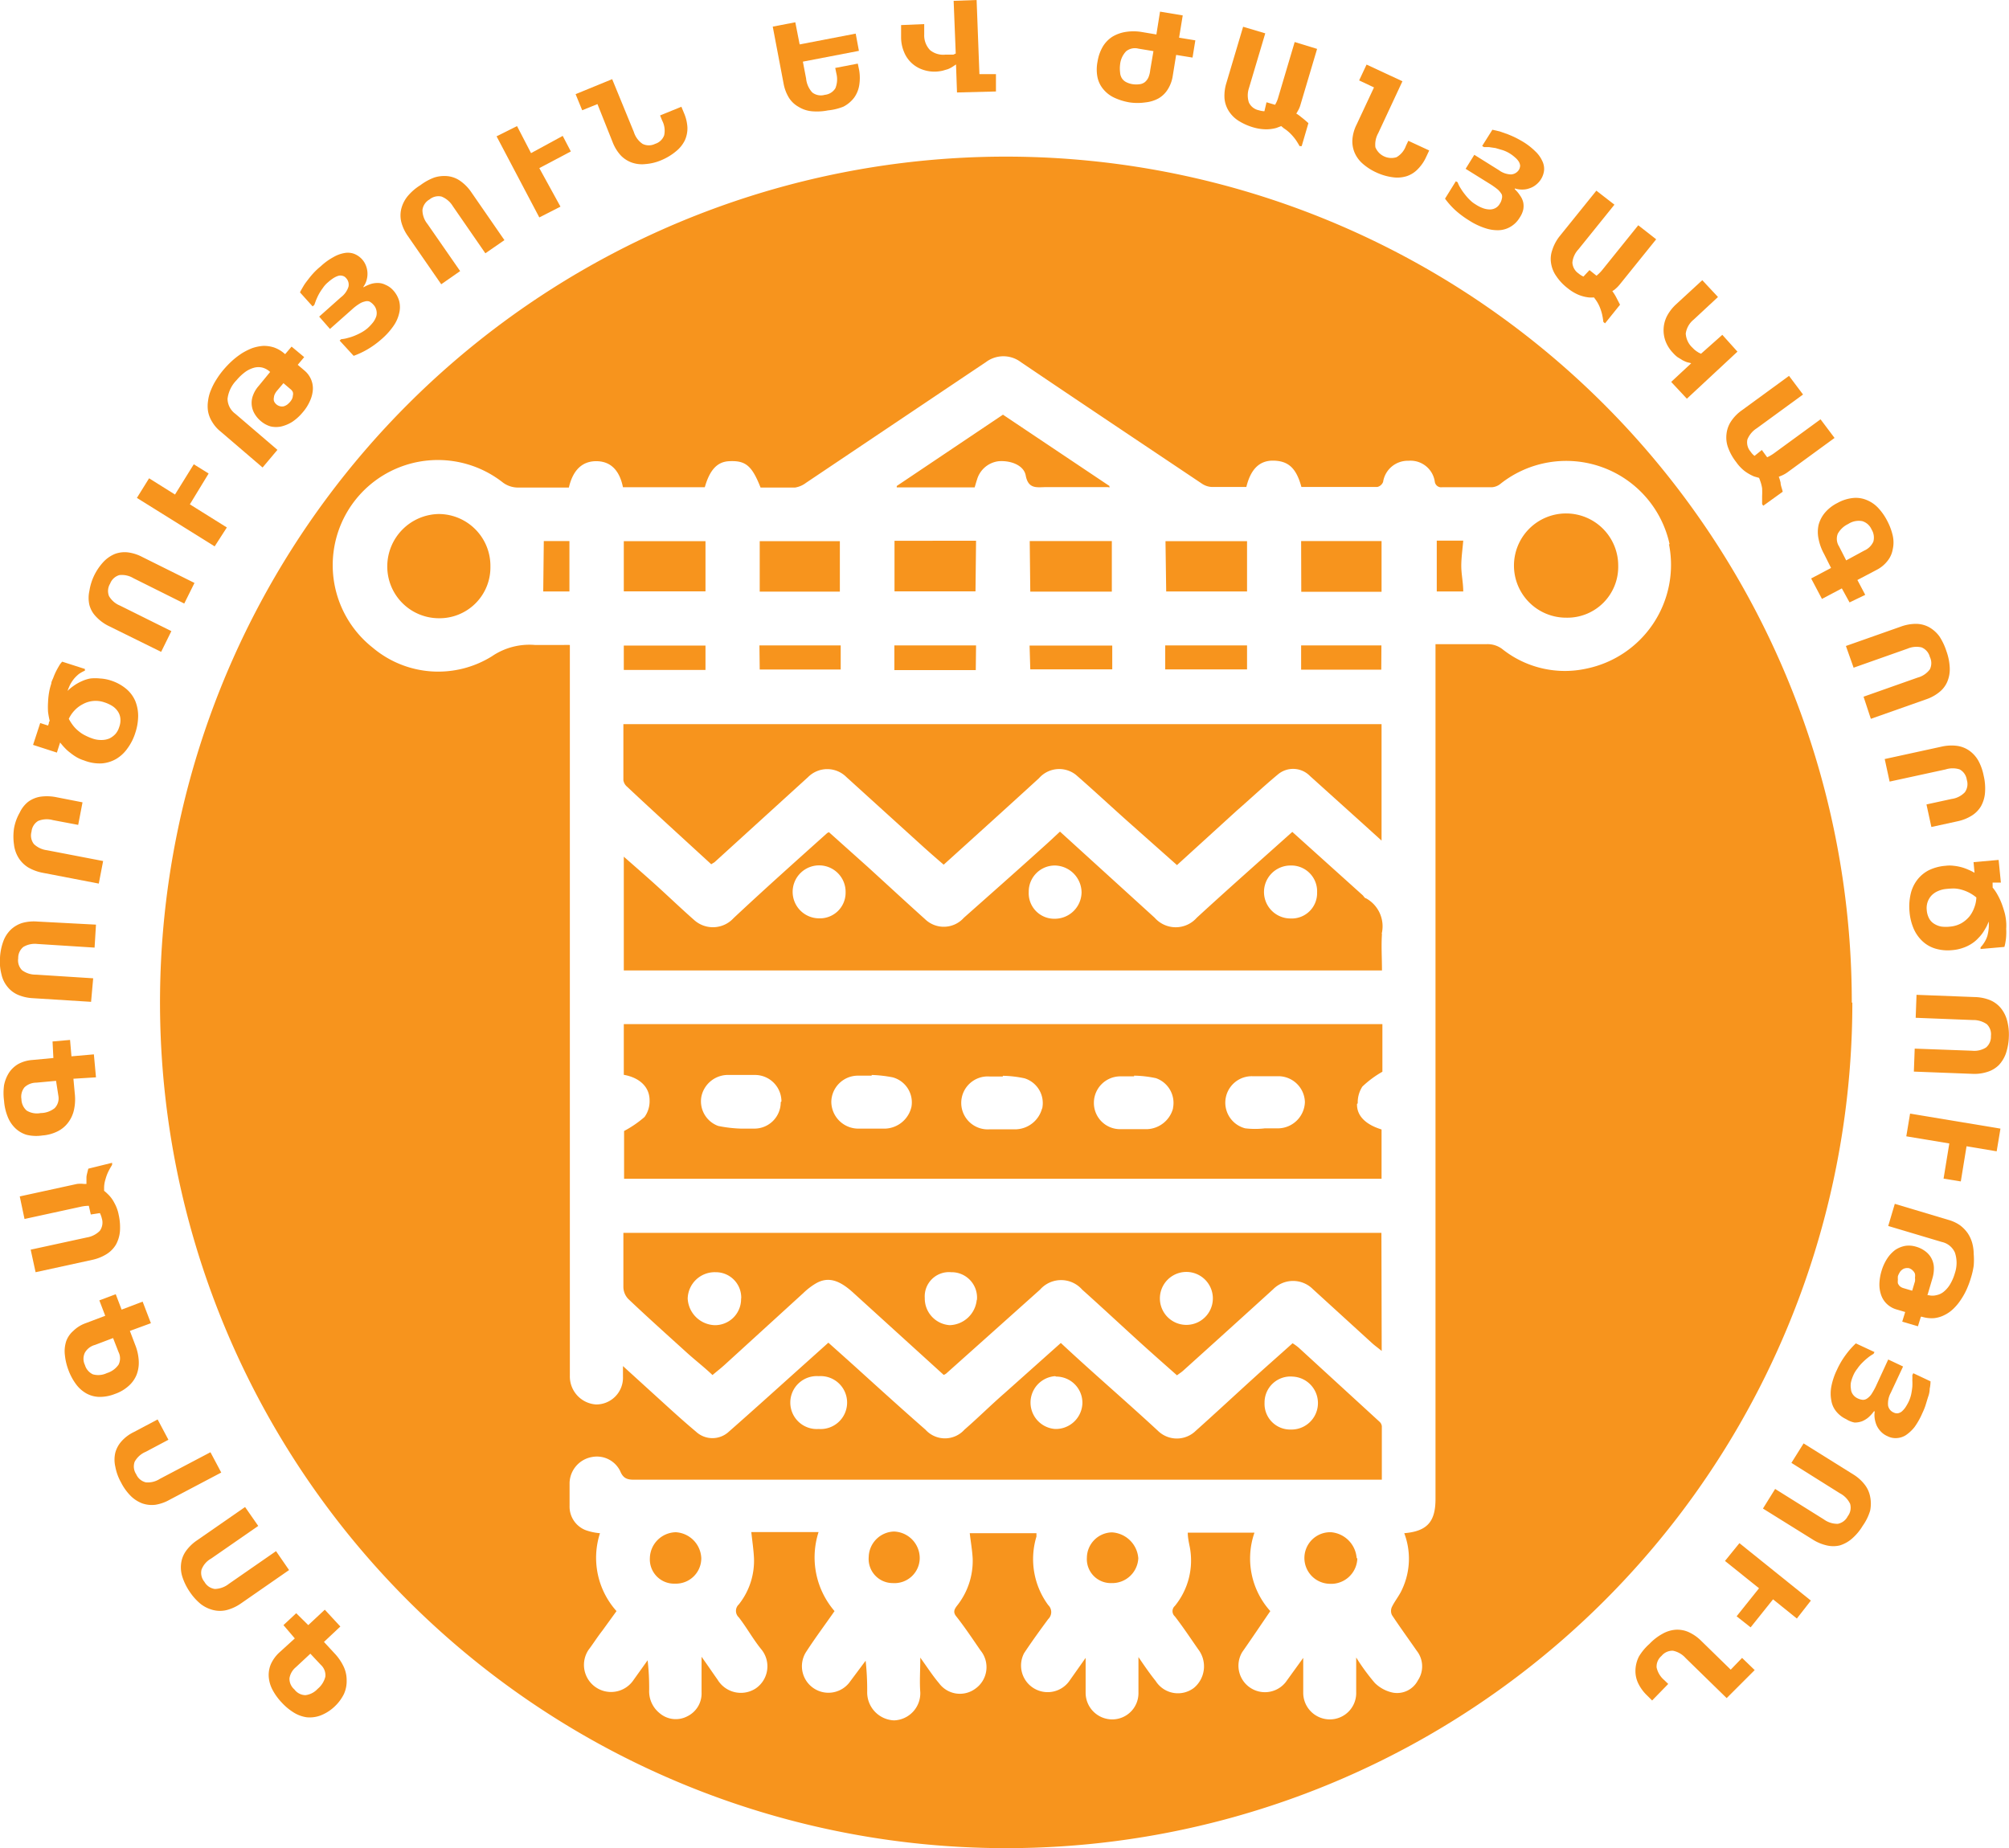 <svg xmlns="http://www.w3.org/2000/svg" viewBox="0 0 143.38 131.93"><path d="M50.05,111.23a1.93,1.93,0,0,0-1.82-1.86,1.89,1.89,0,0,0-1.85,1.86,1.73,1.73,0,0,0,1.8,1.81,1.81,1.81,0,0,0,1.87-1.81m15.59,0a1.9,1.9,0,0,0-1.84-1.91A1.86,1.86,0,0,0,62,111.13,1.72,1.72,0,0,0,63.72,113a1.8,1.8,0,0,0,1.92-1.76m15.6,0a2,2,0,0,0-1.89-1.86,1.83,1.83,0,0,0-1.78,1.8A1.71,1.71,0,0,0,79.34,113a1.86,1.86,0,0,0,1.9-1.81m15.58,0A2,2,0,0,0,95,109.37a1.84,1.84,0,0,0-.13,3.68,1.87,1.87,0,0,0,2-1.79M35,40.43a3.7,3.7,0,0,0-3.68-3.74,3.74,3.74,0,0,0-3.68,3.7,3.69,3.69,0,0,0,3.7,3.74A3.63,3.63,0,0,0,35,40.43m3.77,1.79h1.87v-3.6H38.81ZM93.13,78.65a1.94,1.94,0,0,1-1.85,1.89h-1v0a6,6,0,0,1-1.41,0,1.89,1.89,0,0,1,.53-3.72c.63,0,1.26,0,1.89,0a1.9,1.9,0,0,1,1.84,1.89m-9.41.4a2,2,0,0,1-1.86,1.49c-.63,0-1.26,0-1.89,0a1.87,1.87,0,0,1-1.9-1.9,1.89,1.89,0,0,1,1.87-1.87h1v-.05a8,8,0,0,1,1.56.18,1.87,1.87,0,0,1,1.21,2.16m-9.34,0a2,2,0,0,1-1.85,1.49c-.63,0-1.26,0-1.89,0a1.89,1.89,0,1,1,0-3.77h.94v-.05a7.91,7.91,0,0,1,1.55.18,1.85,1.85,0,0,1,1.26,2.16M65.05,79a2,2,0,0,1-1.85,1.56h-2a1.93,1.93,0,0,1-1.87-1.93,1.9,1.9,0,0,1,1.88-1.85h1v-.05a9.31,9.31,0,0,1,1.5.17A1.85,1.85,0,0,1,65.05,79m-9.33-.33a1.88,1.88,0,0,1-1.89,1.89h-.95v0a9.56,9.56,0,0,1-1.62-.19,1.87,1.87,0,0,1-1.2-2.11,1.94,1.94,0,0,1,1.81-1.53c.65,0,1.3,0,2,0a1.89,1.89,0,0,1,1.9,1.89m41.13.14a2.08,2.08,0,0,1,.33-1.2,7.28,7.28,0,0,1,1.43-1.06V73.1H44.52v3.62c1.12.2,1.84.86,1.84,1.82A1.92,1.92,0,0,1,46,79.73a7.74,7.74,0,0,1-1.46,1v3.41H98.6V80.62c-1.17-.36-1.78-1-1.75-1.83M86.56,92.68a1.89,1.89,0,1,1-3.78,0,1.89,1.89,0,0,1,3.78,0m-16.85.09a2,2,0,0,1-1.93,1.82A1.91,1.91,0,0,1,66,92.65a1.73,1.73,0,0,1,1.88-1.84,1.81,1.81,0,0,1,1.84,2m-16.83-.1A1.86,1.86,0,0,1,51,94.59a2,2,0,0,1-1.92-1.9,1.93,1.93,0,0,1,2-1.88,1.81,1.81,0,0,1,1.82,1.86M98.59,88H44.49c0,1.32,0,2.59,0,3.87a1.26,1.26,0,0,0,.35.85c1.38,1.31,2.8,2.58,4.21,3.86.59.53,1.2,1,1.8,1.57.33-.28.63-.51.9-.76l5.58-5.09a4.81,4.81,0,0,1,.88-.68c.85-.5,1.65-.29,2.67.64l6.47,5.88a.76.76,0,0,0,.17-.09q3.36-3,6.71-6a2,2,0,0,1,3,0c1.42,1.27,2.81,2.57,4.22,3.85.84.76,1.69,1.51,2.55,2.27.17-.13.32-.22.45-.34q3.22-2.9,6.42-5.81a2,2,0,0,1,2.83,0l4.22,3.85c.21.19.44.35.69.56ZM44.52,42.21h5.83V38.63H44.52Zm0,5.61h5.83V46.08H44.52Zm9.7-5.59h5.72v-3.6H54.22Zm0,5.56H60V46.07H54.2Zm15.44-1.72H63.83v1.76h5.81Zm0-7.47H63.84v3.61h5.78Zm9.52-3.8,0-.11L71.58,29.6,64,34.69l0,.1h5.56c.06-.2.11-.38.17-.56a1.83,1.83,0,0,1,1.56-1.31c.87-.06,1.77.3,1.91,1,.18,1,.79.86,1.43.85h4.46Zm-5.65,7.43h5.82V38.62H73.49Zm0,5.55h5.85v-1.7H73.48Zm9.7-5.56H89V38.63H83.18ZM89,46.07H83.16v1.71H89Zm3.87-3.83h5.73V38.62H92.86Zm5.72,3.83H92.86V47.8h5.72ZM97.12,58.66,98.6,60V51.69H44.49c0,1.41,0,2.73,0,4a.76.76,0,0,0,.27.47c1,.94,2,1.86,3,2.78l3,2.75c.12-.08.19-.11.25-.16l6.67-6.07a1.93,1.93,0,0,1,2.72,0l5.28,4.79c.55.5,1.12,1,1.67,1.47,2.29-2.07,4.55-4.11,6.8-6.17a1.92,1.92,0,0,1,2.64-.24c1.23,1.07,2.42,2.18,3.64,3.27L84,61.75l4.27-3.89c1-.87,1.92-1.74,2.92-2.57a1.68,1.68,0,0,1,2.29.09l3.64,3.28M94,63.7a1.81,1.81,0,0,1-1.9,1.86,1.89,1.89,0,1,1,0-3.78A1.84,1.84,0,0,1,94,63.7m-16.81,0a1.91,1.91,0,0,1-1.91,1.88,1.82,1.82,0,0,1-1.86-1.91,1.86,1.86,0,0,1,1.89-1.89,1.94,1.94,0,0,1,1.88,1.92m-16.84,0a1.83,1.83,0,0,1-1.91,1.85,1.89,1.89,0,1,1,1.91-1.85m38.26,2.95a2.28,2.28,0,0,0-1.12-2.53c-.1,0-.17-.17-.26-.24l-5-4.5c-2.3,2.06-4.58,4.07-6.82,6.13a2,2,0,0,1-3,0l-6.76-6.15c-.42.39-.83.78-1.25,1.15-1.87,1.69-3.75,3.35-5.61,5a1.92,1.92,0,0,1-2.77.1c-1.37-1.23-2.73-2.49-4.09-3.73L59.16,59.4l-.12.06c-2.23,2-4.47,4-6.68,6.07a2,2,0,0,1-2.82.14c-1-.88-1.93-1.78-2.91-2.66-.68-.61-1.37-1.21-2.11-1.86v8.12H98.63c0-.89-.06-1.76,0-2.61m5.66-26.27c0-.59.09-1.18.14-1.8h-1.89v3.63h1.89c0-.63-.14-1.23-.14-1.83m11.2,0a3.72,3.72,0,1,0-3.72,3.7,3.63,3.63,0,0,0,3.72-3.7M92.22,98.26a1.89,1.89,0,0,1-.1,3.78,1.83,1.83,0,0,1-1.87-1.91,1.85,1.85,0,0,1,2-1.87m-16.87,0a1.87,1.87,0,0,1,1.87,1.9A1.9,1.9,0,0,1,75.3,102a1.89,1.89,0,0,1,0-3.77m-16.87,0a1.89,1.89,0,1,1,0,3.77,1.89,1.89,0,1,1,0-3.77m60.68-59.4a7.56,7.56,0,0,1-5.91,8.9,7.17,7.17,0,0,1-5.92-1.35,1.73,1.73,0,0,0-1.17-.4c-1.19,0-2.39,0-3.66,0v2.28q0,27.06,0,54.11V107c0,1.63-.6,2.3-2.23,2.44a5.15,5.15,0,0,1-.15,4c-.19.44-.52.83-.73,1.26a.69.69,0,0,0,0,.58c.57.86,1.18,1.7,1.77,2.55a1.8,1.8,0,0,1,.08,2.12,1.67,1.67,0,0,1-1.78.87,2.58,2.58,0,0,1-1.29-.69,14.86,14.86,0,0,1-1.33-1.82v2.48a1.88,1.88,0,0,1-1.9,1.94,1.9,1.9,0,0,1-1.88-1.92v-2.47l-1.25,1.73a1.89,1.89,0,0,1-3.1-2.15c.7-1,1.37-2,2-2.92a5.61,5.61,0,0,1-1.13-5.6H84.77c0,.36.08.71.15,1.06a5.13,5.13,0,0,1-1.07,4.17.5.5,0,0,0,0,.75c.58.75,1.11,1.55,1.66,2.34a2,2,0,0,1-.3,2.76,1.88,1.88,0,0,1-2.73-.49c-.4-.5-.75-1-1.23-1.71,0,1,0,1.76,0,2.55a1.87,1.87,0,0,1-1.87,1.9,1.9,1.9,0,0,1-1.9-1.9c0-.77,0-1.54,0-2.49l-1.2,1.7A1.9,1.9,0,0,1,73.09,118c.55-.83,1.13-1.63,1.72-2.43a.69.69,0,0,0,0-1,5.53,5.53,0,0,1-.84-4.89c0-.07,0-.14,0-.24H69.21c.07.62.18,1.22.21,1.83a5.14,5.14,0,0,1-1.13,3.36c-.2.27-.29.47,0,.8.6.77,1.14,1.58,1.69,2.38a1.88,1.88,0,0,1-.36,2.72,1.85,1.85,0,0,1-2.6-.38c-.45-.53-.83-1.12-1.34-1.83,0,.93-.06,1.71,0,2.48a1.94,1.94,0,0,1-1.87,2,2,2,0,0,1-1.92-2,19.42,19.42,0,0,0-.11-2.26L60.69,120a1.89,1.89,0,1,1-3.13-2.13c.65-1,1.34-1.92,2-2.87a5.88,5.88,0,0,1-1.14-5.64h-4.8c.07.65.16,1.24.19,1.84a5,5,0,0,1-1.08,3.32.63.63,0,0,0,0,.93c.56.72,1,1.53,1.58,2.25a1.91,1.91,0,0,1-.39,2.83,1.94,1.94,0,0,1-2.71-.64c-.35-.49-.69-1-1.14-1.63v2.54a1.81,1.81,0,0,1-1,1.7,1.77,1.77,0,0,1-2-.22,2,2,0,0,1-.74-1.64,17.18,17.18,0,0,0-.11-2.13l-1,1.4A1.9,1.9,0,1,1,42,117.77c.34-.45.64-.93,1-1.39L44,115a5.7,5.7,0,0,1-1.18-5.56,4.08,4.08,0,0,1-1-.21,1.8,1.8,0,0,1-1.17-1.73c0-.55,0-1.1,0-1.65A1.93,1.93,0,0,1,42.26,104a1.85,1.85,0,0,1,2,1c.22.55.53.63,1.06.62H98.62c0-1.31,0-2.56,0-3.82a.52.52,0,0,0-.18-.33L92.69,96.2a3.84,3.84,0,0,0-.44-.32c-.93.84-1.86,1.65-2.77,2.48-1.39,1.26-2.75,2.53-4.14,3.77a1.93,1.93,0,0,1-2.7,0C80.34,100,78,98,75.71,95.86l-4,3.57c-1,.87-1.9,1.77-2.88,2.62a1.87,1.87,0,0,1-2.78,0c-1.51-1.32-3-2.67-4.47-4-.8-.73-1.61-1.45-2.46-2.21l-2.62,2.35c-1.49,1.34-3,2.7-4.48,4a1.72,1.72,0,0,1-2.35,0c-1.1-.92-2.15-1.9-3.21-2.86l-2-1.82v.74a1.91,1.91,0,0,1-1.92,2,2,2,0,0,1-1.87-2q0-25.7,0-51.4v-.81a3.8,3.8,0,0,0-.46,0c-.67,0-1.34,0-2,0a4.75,4.75,0,0,0-3.11.81,7.25,7.25,0,0,1-8.5-.62,7.5,7.5,0,0,1,9.3-11.78,1.81,1.81,0,0,0,1,.35c1.24,0,2.48,0,3.7,0,.3-1.3,1-1.9,2-1.88s1.62.67,1.86,1.86H50.3c.36-1.26.9-1.82,1.74-1.86,1.18-.06,1.63.33,2.24,1.88.81,0,1.64,0,2.47,0a1.75,1.75,0,0,0,.78-.34L69.09,26.7l1.27-.85a2.07,2.07,0,0,1,2.5,0c4.3,2.91,8.62,5.79,12.93,8.68a1.36,1.36,0,0,0,.7.23c.82,0,1.65,0,2.46,0,.31-1.27.93-1.87,1.87-1.88,1.11,0,1.69.51,2.06,1.88,1.8,0,3.61,0,5.42,0a.59.59,0,0,0,.41-.36,1.78,1.78,0,0,1,1.81-1.51,1.75,1.75,0,0,1,1.88,1.49.46.46,0,0,0,.52.4c1.18,0,2.37,0,3.55,0a1.08,1.08,0,0,0,.61-.24,7.55,7.55,0,0,1,12.08,4.32m13,32.7a60.37,60.37,0,1,0-60.37,60.36A60.36,60.36,0,0,0,132.2,71.57" style="fill:#f7941d"/><path d="M20.23,116l.91-.85L22,116l1.18-1.1,1.11,1.2-1.17,1.1.74.8a3.65,3.65,0,0,1,.65.93,2.25,2.25,0,0,1,.23,1,2.21,2.21,0,0,1-.2,1,3.13,3.13,0,0,1-.69.91,3.06,3.06,0,0,1-1,.62,2.23,2.23,0,0,1-.95.12,2.38,2.38,0,0,1-.92-.33,4.05,4.05,0,0,1-.87-.72,4.1,4.1,0,0,1-.66-.91,2.35,2.35,0,0,1-.27-.93,2,2,0,0,1,.15-.9,2.56,2.56,0,0,1,.61-.84l1.1-1Zm.89,3a1.29,1.29,0,0,0-.46.79,1,1,0,0,0,.35.8,1,1,0,0,0,.79.41,1.41,1.41,0,0,0,.87-.45,1.64,1.64,0,0,0,.55-.87,1,1,0,0,0-.32-.84l-.75-.8Z" style="fill:#f7941d"/><path d="M13.56,113.65a4.19,4.19,0,0,1-.54-1.08,2.23,2.23,0,0,1-.09-1,1.93,1.93,0,0,1,.35-.87,3.12,3.12,0,0,1,.78-.75l3.43-2.38.94,1.35-3.36,2.33a1.51,1.51,0,0,0-.69.8,1,1,0,0,0,.21.86,1,1,0,0,0,.75.51,1.69,1.69,0,0,0,1-.37l3.36-2.33.93,1.35-3.43,2.38a3.17,3.17,0,0,1-1,.47,2,2,0,0,1-1,0,2.4,2.4,0,0,1-.88-.43A4,4,0,0,1,13.56,113.65Z" style="fill:#f7941d"/><path d="M8.64,105.82a3.62,3.62,0,0,1-.41-1.13,2.19,2.19,0,0,1,0-1,2,2,0,0,1,.45-.82,2.83,2.83,0,0,1,.87-.65l1.7-.9.77,1.45-1.62.86a1.6,1.6,0,0,0-.79.71,1,1,0,0,0,.11.89,1,1,0,0,0,.69.58,1.58,1.58,0,0,0,1-.25l3.61-1.9.77,1.45-3.7,1.95a3,3,0,0,1-1,.35,2.09,2.09,0,0,1-.94-.1,2.37,2.37,0,0,1-.83-.54A3.8,3.8,0,0,1,8.64,105.82Z" style="fill:#f7941d"/><path d="M7.09,92.82l1.17-.44.42,1.1,1.5-.57.59,1.54L9.27,95l.38,1a3.55,3.55,0,0,1,.25,1.1,2.4,2.4,0,0,1-.14,1,2.11,2.11,0,0,1-.56.81,2.84,2.84,0,0,1-1,.59,2.93,2.93,0,0,1-1.11.21,2,2,0,0,1-.93-.25,2.35,2.35,0,0,1-.73-.65,4,4,0,0,1-.54-1,4.2,4.2,0,0,1-.26-1.09,2.31,2.31,0,0,1,.1-1A1.77,1.77,0,0,1,5.23,95a2.41,2.41,0,0,1,.88-.55l1.4-.53ZM6.78,96a1.18,1.18,0,0,0-.72.55,1,1,0,0,0,0,.88,1.06,1.06,0,0,0,.57.67,1.42,1.42,0,0,0,1-.09,1.56,1.56,0,0,0,.83-.6,1,1,0,0,0,0-.9l-.39-1Z" style="fill:#f7941d"/><path d="M6.48,86.69l-.14-.62a2.68,2.68,0,0,0-.59.07l-4,.87L1.41,85.4l4.08-.89a2.07,2.07,0,0,1,.51,0h.17c0-.15,0-.3,0-.46s.08-.4.13-.63L8,83l0,.15a5.46,5.46,0,0,0-.27.48,3.16,3.16,0,0,0-.2.54,2.13,2.13,0,0,0-.1.57V85a2.91,2.91,0,0,1,.27.24,2.28,2.28,0,0,1,.46.62,2.84,2.84,0,0,1,.31.85,4.09,4.09,0,0,1,.09,1.18,2.4,2.4,0,0,1-.28.94,2,2,0,0,1-.66.68,3.16,3.16,0,0,1-1,.41l-4.08.89-.35-1.61,4-.87a1.69,1.69,0,0,0,.93-.47,1,1,0,0,0,.15-.88,1.77,1.77,0,0,0-.14-.39Z" style="fill:#f7941d"/><path d="M3.75,74.34,5,74.23,5.1,75.4l1.6-.14.15,1.64L5.24,77l.1,1.09a3.5,3.5,0,0,1-.06,1.13,2.32,2.32,0,0,1-.41.9,2.11,2.11,0,0,1-.75.63,2.91,2.91,0,0,1-1.1.3A2.89,2.89,0,0,1,1.89,81a2,2,0,0,1-.82-.49,2.32,2.32,0,0,1-.53-.82,3.76,3.76,0,0,1-.25-1.11,4.11,4.11,0,0,1,0-1.12,2.58,2.58,0,0,1,.36-.9,2,2,0,0,1,.67-.62,2.5,2.5,0,0,1,1-.28l1.49-.14ZM2.59,77.28a1.23,1.23,0,0,0-.84.33,1.06,1.06,0,0,0-.22.85,1.11,1.11,0,0,0,.37.81,1.4,1.4,0,0,0,1,.18,1.63,1.63,0,0,0,1-.35,1,1,0,0,0,.27-.86L4,77.15Z" style="fill:#f7941d"/><path d="M0,68.36a4,4,0,0,1,.24-1.18,2.22,2.22,0,0,1,.54-.83,2.11,2.11,0,0,1,.81-.47,3.11,3.11,0,0,1,1.08-.1L6.85,66l-.1,1.64-4.08-.26a1.6,1.6,0,0,0-1,.21,1,1,0,0,0-.37.81,1,1,0,0,0,.27.85,1.62,1.62,0,0,0,1,.32l4.08.26L6.5,71.51l-4.16-.26A3.12,3.12,0,0,1,1.26,71a1.94,1.94,0,0,1-.74-.58,2.1,2.1,0,0,1-.42-.89A3.62,3.62,0,0,1,0,68.36Z" style="fill:#f7941d"/><path d="M1,59.13A3.47,3.47,0,0,1,1.41,58,2.14,2.14,0,0,1,2,57.24a2,2,0,0,1,.87-.37A3.37,3.37,0,0,1,4,56.9l1.89.37-.31,1.61-1.8-.34a1.62,1.62,0,0,0-1.06.06,1,1,0,0,0-.47.76,1,1,0,0,0,.17.89,1.65,1.65,0,0,0,.94.44l4,.77-.31,1.61L3,62.29a3.29,3.29,0,0,1-1-.38,2.14,2.14,0,0,1-.67-.67A2.31,2.31,0,0,1,1,60.3,4,4,0,0,1,1,59.13Z" style="fill:#f7941d"/><path d="M4.74,49.4h0A3.49,3.49,0,0,1,5,49.15a4.17,4.17,0,0,1,.38-.28,3.24,3.24,0,0,1,.49-.26,2.46,2.46,0,0,1,.58-.18,3.13,3.13,0,0,1,.69,0,3,3,0,0,1,.79.15,3.25,3.25,0,0,1,1.09.6,2.34,2.34,0,0,1,.64.87,2.86,2.86,0,0,1,.2,1.06,3.91,3.91,0,0,1-.2,1.19,3.75,3.75,0,0,1-.57,1.13,2.61,2.61,0,0,1-.81.75,2.43,2.43,0,0,1-1,.31A3,3,0,0,1,6,54.28a2.5,2.5,0,0,1-.53-.23,3.76,3.76,0,0,1-.46-.32,2.77,2.77,0,0,1-.4-.36c-.12-.12-.22-.25-.32-.37h0l-.23.72-1.7-.55.51-1.56.56.18.06-.17c0-.06,0-.11.06-.15a6.25,6.25,0,0,1-.12-.65,5.4,5.4,0,0,1,0-.7,5.05,5.05,0,0,1,.07-.68,4,4,0,0,1,.16-.64c0-.14.09-.28.15-.44s.12-.3.19-.44.15-.28.22-.4a1.46,1.46,0,0,1,.22-.29l1.62.52,0,.12a2.52,2.52,0,0,0-.43.24,2.65,2.65,0,0,0-.34.33,2.78,2.78,0,0,0-.28.42,4.19,4.19,0,0,0-.22.55Zm1.87,3.32a1.85,1.85,0,0,0,.64.1,1.43,1.43,0,0,0,.56-.11,1.46,1.46,0,0,0,.43-.32,1.34,1.34,0,0,0,.27-.5,1.37,1.37,0,0,0,.08-.61,1.08,1.08,0,0,0-.18-.5,1.36,1.36,0,0,0-.4-.39,2.51,2.51,0,0,0-.57-.26,1.9,1.9,0,0,0-1.54.14,2.15,2.15,0,0,0-.59.45,2.28,2.28,0,0,0-.4.59,3.34,3.34,0,0,0,.34.52,2.45,2.45,0,0,0,.4.39,2.22,2.22,0,0,0,.46.29A3.75,3.75,0,0,0,6.61,52.72Z" style="fill:#f7941d"/><path d="M6.71,41.1a4,4,0,0,1,.68-1,2.37,2.37,0,0,1,.81-.56,2,2,0,0,1,.94-.11,3,3,0,0,1,1,.32l3.74,1.86-.73,1.47L9.52,41.27a1.6,1.6,0,0,0-1-.22,1,1,0,0,0-.66.61,1,1,0,0,0-.08.89,1.61,1.61,0,0,0,.79.68l3.66,1.82-.73,1.48L7.73,44.67A3.11,3.11,0,0,1,6.84,44a1.87,1.87,0,0,1-.46-.82,2.28,2.28,0,0,1,0-1A3.91,3.91,0,0,1,6.71,41.1Z" style="fill:#f7941d"/><path d="M15.32,39,9.77,35.54l.87-1.4,1.85,1.16,1.34-2.16,1.06.66L13.55,36l2.64,1.65Z" style="fill:#f7941d"/><path d="M21.59,29.45a3.44,3.44,0,0,1-.73.66,2.61,2.61,0,0,1-.78.33,1.77,1.77,0,0,1-.76,0,1.86,1.86,0,0,1-.69-.37,2,2,0,0,1-.49-.59,1.51,1.51,0,0,1-.07-1.29,2.08,2.08,0,0,1,.39-.64l.82-1-.07-.06a1.3,1.3,0,0,0-.48-.25,1.22,1.22,0,0,0-.57,0,2,2,0,0,0-.63.29,3.61,3.61,0,0,0-.65.61,2.29,2.29,0,0,0-.64,1.32,1.35,1.35,0,0,0,.56,1.08l3,2.57-1.06,1.26-3-2.57a2.54,2.54,0,0,1-.6-.69,2.12,2.12,0,0,1-.29-.74,2.42,2.42,0,0,1,0-.76,2.83,2.83,0,0,1,.21-.78,4.48,4.48,0,0,1,.39-.75,5.86,5.86,0,0,1,.52-.71,7,7,0,0,1,.6-.62,5.76,5.76,0,0,1,.69-.53,4.65,4.65,0,0,1,.74-.37,3.09,3.09,0,0,1,.78-.16,2.32,2.32,0,0,1,.77.11,2.26,2.26,0,0,1,.74.43l.06.05.46-.54.9.75-.46.55.48.41a1.67,1.67,0,0,1,.46.61,1.64,1.64,0,0,1,.14.73,2.29,2.29,0,0,1-.2.81A3.21,3.21,0,0,1,21.59,29.45Zm-1.89-.61A.62.62,0,0,0,20,29a.57.57,0,0,0,.26,0,.9.9,0,0,0,.24-.12,1.66,1.66,0,0,0,.19-.18,1.07,1.07,0,0,0,.15-.22.61.61,0,0,0,.06-.24.45.45,0,0,0,0-.25.57.57,0,0,0-.19-.23l-.48-.41-.45.53a1.07,1.07,0,0,0-.15.22.65.65,0,0,0-.08.26.6.6,0,0,0,0,.26A.59.59,0,0,0,19.7,28.84Z" style="fill:#f7941d"/><path d="M28.05,20.71a1.91,1.91,0,0,1,.44.78,1.79,1.79,0,0,1,0,.86,2.56,2.56,0,0,1-.41.92,5,5,0,0,1-.84.93,6.44,6.44,0,0,1-1,.73,6.06,6.06,0,0,1-1,.47l-1-1.09.11-.1a2.23,2.23,0,0,0,.48-.09,3.39,3.39,0,0,0,.51-.17,4.44,4.44,0,0,0,.49-.24,2.55,2.55,0,0,0,.4-.28,3.3,3.3,0,0,0,.41-.44,1.46,1.46,0,0,0,.22-.43.86.86,0,0,0,0-.42.83.83,0,0,0-.21-.39,1,1,0,0,0-.29-.23.5.5,0,0,0-.32,0,1.19,1.19,0,0,0-.4.17,3.31,3.31,0,0,0-.5.38l-1.59,1.41-.77-.88,1.55-1.38a1.52,1.52,0,0,0,.54-.75.68.68,0,0,0-.18-.63.45.45,0,0,0-.24-.15.54.54,0,0,0-.31,0,1.48,1.48,0,0,0-.34.16,3,3,0,0,0-.38.29,1.9,1.9,0,0,0-.38.42,3.79,3.79,0,0,0-.29.45c-.08.15-.14.29-.2.43l-.12.33-.12.1-.9-1c.07-.15.16-.3.26-.47s.23-.33.36-.5.26-.32.4-.47A5.28,5.28,0,0,1,22.9,19a4.39,4.39,0,0,1,.9-.65,2.39,2.39,0,0,1,.79-.29,1.32,1.32,0,0,1,.69.06,1.5,1.5,0,0,1,.56.39,1.46,1.46,0,0,1,.28.46,1.6,1.6,0,0,1,.05,1,1.47,1.47,0,0,1-.23.49l0,.05a2.79,2.79,0,0,1,.53-.24,1.61,1.61,0,0,1,.53-.07,1.2,1.2,0,0,1,.51.13A1.52,1.52,0,0,1,28.05,20.71Z" style="fill:#f7941d"/><path d="M30,13.22A3.89,3.89,0,0,1,31,12.67a2.39,2.39,0,0,1,1-.09,1.93,1.93,0,0,1,.87.35,3.14,3.14,0,0,1,.76.78L36,17.14l-1.36.94-2.32-3.36a1.67,1.67,0,0,0-.81-.69,1,1,0,0,0-.86.21,1,1,0,0,0-.5.75,1.59,1.59,0,0,0,.36,1l2.33,3.36-1.35.94-2.38-3.44a3.07,3.07,0,0,1-.47-1,2,2,0,0,1,0-.95,2.35,2.35,0,0,1,.44-.88A3.75,3.75,0,0,1,30,13.22Z" style="fill:#f7941d"/><path d="M38.49,15.52,35.44,9.73,36.9,9l1,1.93L40.16,9.7l.58,1.11L38.49,12,40,14.75Z" style="fill:#f7941d"/><path d="M47.23,11.42a3.53,3.53,0,0,1-1.15.29,2.2,2.2,0,0,1-1-.11,2.05,2.05,0,0,1-.79-.52,3,3,0,0,1-.57-.94L42.64,7.43l-1.09.44-.47-1.15,2.61-1.07,1.55,3.78a1.59,1.59,0,0,0,.62.84,1,1,0,0,0,.89,0,1,1,0,0,0,.65-.61,1.55,1.55,0,0,0-.14-1.05l-.15-.37,1.52-.62.19.46a3,3,0,0,1,.24,1,2.09,2.09,0,0,1-.18.93,2.31,2.31,0,0,1-.61.77A4.12,4.12,0,0,1,47.23,11.42Z" style="fill:#f7941d"/><path d="M59.09,7.88a4,4,0,0,1-1.17.06A2.18,2.18,0,0,1,57,7.63,1.93,1.93,0,0,1,56.32,7a2.91,2.91,0,0,1-.39-1l-.78-4.1,1.61-.31.31,1.58,4-.77.23,1.23-4,.77.23,1.2a1.72,1.72,0,0,0,.44,1,1,1,0,0,0,.89.17,1,1,0,0,0,.76-.47,1.7,1.7,0,0,0,.07-1.06l-.08-.39,1.61-.31.1.48a3.32,3.32,0,0,1,0,1.08,2.11,2.11,0,0,1-.36.87,2.29,2.29,0,0,1-.76.64A4,4,0,0,1,59.09,7.88Z" style="fill:#f7941d"/><path d="M69.9,5.29l1.18,0,0,1.24L68.3,6.6l-.07-2h0l-.27.18a1.91,1.91,0,0,1-.32.16l-.38.11a2.92,2.92,0,0,1-.44.06,2.54,2.54,0,0,1-1-.15,2.19,2.19,0,0,1-1.3-1.25,2.71,2.71,0,0,1-.21-1l0-.92,1.65-.07,0,.74a1.52,1.52,0,0,0,.42,1.12,1.48,1.48,0,0,0,1.09.32h.18l.2,0,.19,0,.17-.08L68.06.06,69.7,0Z" style="fill:#f7941d"/><path d="M83.94,3.92,83.7,5.4a2.49,2.49,0,0,1-.37,1,1.89,1.89,0,0,1-.66.63,2.47,2.47,0,0,1-.93.28,3.9,3.9,0,0,1-1.12,0,4.27,4.27,0,0,1-1.08-.33,2.24,2.24,0,0,1-.78-.59,1.94,1.94,0,0,1-.43-.86,2.84,2.84,0,0,1,0-1.13,3.06,3.06,0,0,1,.38-1.08,2.17,2.17,0,0,1,.68-.7,2.64,2.64,0,0,1,.94-.34,3.61,3.61,0,0,1,1.13,0l1.07.18L82.79.83l1.62.27-.26,1.59,1.16.19-.2,1.23Zm-1.62-.27-1.08-.18a1,1,0,0,0-.87.19,1.59,1.59,0,0,0-.43.94,2.26,2.26,0,0,0,0,.57.87.87,0,0,0,.13.42.79.79,0,0,0,.3.27,1.53,1.53,0,0,0,.47.15,1.74,1.74,0,0,0,.5,0,.76.76,0,0,0,.37-.15,1,1,0,0,0,.25-.33A1.83,1.83,0,0,0,82.09,5Z" style="fill:#f7941d"/><path d="M90.39,7.3l.61.18a2.09,2.09,0,0,0,.23-.54L92.4,3,94,3.49l-1.19,4a1.75,1.75,0,0,1-.21.47.42.42,0,0,1-.09.14,3.18,3.18,0,0,1,.37.27c.16.12.32.26.5.42l-.48,1.64-.15,0a5,5,0,0,0-.29-.47,3.81,3.81,0,0,0-.37-.43,2.76,2.76,0,0,0-.46-.37L91.44,9l-.34.13a2.71,2.71,0,0,1-.77.1,3.34,3.34,0,0,1-.89-.14,4.15,4.15,0,0,1-1.08-.49,2.26,2.26,0,0,1-.68-.7,2,2,0,0,1-.29-.9,3.08,3.08,0,0,1,.14-1.09l1.19-4,1.58.47L89.13,6.31a1.63,1.63,0,0,0,0,1,1,1,0,0,0,.71.56,1.53,1.53,0,0,0,.4.07Z" style="fill:#f7941d"/><path d="M98.25,12.32a3.94,3.94,0,0,1-1-.64,2.18,2.18,0,0,1-.58-.8,2.07,2.07,0,0,1-.15-.93,2.85,2.85,0,0,1,.3-1.06l1.24-2.65L97,5.74l.53-1.13,2.56,1.19L98.36,9.51a1.66,1.66,0,0,0-.2,1,1.23,1.23,0,0,0,1.51.71,1.53,1.53,0,0,0,.67-.81l.17-.36,1.49.69-.21.45a3,3,0,0,1-.61.89,1.93,1.93,0,0,1-.8.5,2.27,2.27,0,0,1-1,.07A4,4,0,0,1,98.25,12.32Z" style="fill:#f7941d"/><path d="M108.46,15.53a1.84,1.84,0,0,1-.63.64,1.76,1.76,0,0,1-.82.26,2.75,2.75,0,0,1-1-.14,4.85,4.85,0,0,1-1.14-.54,6.86,6.86,0,0,1-1-.74,5.59,5.59,0,0,1-.74-.83l.77-1.24.13.07a2,2,0,0,0,.22.44,3.94,3.94,0,0,0,.31.44,3.42,3.42,0,0,0,.36.4,2,2,0,0,0,.39.3,2.41,2.41,0,0,0,.53.27,1.45,1.45,0,0,0,.48.09.83.83,0,0,0,.41-.1.77.77,0,0,0,.31-.31.88.88,0,0,0,.14-.34.52.52,0,0,0,0-.32,1.54,1.54,0,0,0-.27-.34,5.78,5.78,0,0,0-.51-.37l-1.8-1.12.62-1,1.76,1.1a1.5,1.5,0,0,0,.87.3.71.71,0,0,0,.56-.34.63.63,0,0,0,.08-.29.67.67,0,0,0-.1-.29,1.26,1.26,0,0,0-.25-.28,2.51,2.51,0,0,0-.38-.29,2.38,2.38,0,0,0-.51-.24l-.51-.15-.47-.07-.36,0-.13-.08.73-1.16.52.12.57.2c.2.08.39.16.57.25s.36.19.51.28a4.71,4.71,0,0,1,.88.68,2.16,2.16,0,0,1,.5.68,1.27,1.27,0,0,1,.14.67,1.48,1.48,0,0,1-.22.65,1.54,1.54,0,0,1-.36.4,1.38,1.38,0,0,1-.46.25,1.44,1.44,0,0,1-.51.09,1.68,1.68,0,0,1-.54-.08l0,.06a2.22,2.22,0,0,1,.37.44,1.37,1.37,0,0,1,.23.49,1.33,1.33,0,0,1,0,.53A1.67,1.67,0,0,1,108.46,15.53Z" style="fill:#f7941d"/><path d="M113.44,19.28l.5.4a2.77,2.77,0,0,0,.42-.42l2.56-3.18,1.28,1-2.62,3.25a2.55,2.55,0,0,1-.37.36l-.14.09a3.73,3.73,0,0,1,.25.39l.3.58-1.07,1.33-.12-.1a5.07,5.07,0,0,0-.09-.54,3.54,3.54,0,0,0-.18-.55,2.58,2.58,0,0,0-.29-.51l-.11-.15a2.32,2.32,0,0,1-.37,0,2.69,2.69,0,0,1-.74-.19,3.19,3.19,0,0,1-.77-.47,3.59,3.59,0,0,1-.81-.86,2.14,2.14,0,0,1-.37-.91,1.89,1.89,0,0,1,.08-.94,3.07,3.07,0,0,1,.53-1l2.62-3.25,1.29,1-2.57,3.19a1.6,1.6,0,0,0-.43.94,1,1,0,0,0,.44.78,1.35,1.35,0,0,0,.35.22Z" style="fill:#f7941d"/><path d="M122.92,23.9,124,25.1l-3.61,3.36-1.12-1.2,1.43-1.33v0l-.31-.08a2.41,2.41,0,0,1-.33-.15l-.34-.21a2.24,2.24,0,0,1-.32-.3,2.49,2.49,0,0,1-.53-.83,2.24,2.24,0,0,1,.1-1.8,3.16,3.16,0,0,1,.63-.82L121.49,20l1.12,1.2-1.73,1.61a1.55,1.55,0,0,0-.57,1,1.49,1.49,0,0,0,.47,1l.13.13.15.12.17.11.17.08Z" style="fill:#f7941d"/><path d="M125.74,32.12l.38.52a2.8,2.8,0,0,0,.51-.3l3.3-2.41,1,1.33-3.37,2.46a2.21,2.21,0,0,1-.46.25l-.15.06a3.06,3.06,0,0,1,.13.43c0,.19.1.4.15.64l-1.39,1-.08-.12c0-.18,0-.37,0-.56a5.44,5.44,0,0,0,0-.57,2.73,2.73,0,0,0-.15-.56,1.34,1.34,0,0,0-.07-.18l-.35-.1a3.26,3.26,0,0,1-.67-.38,3,3,0,0,1-.62-.66,3.67,3.67,0,0,1-.56-1,2.08,2.08,0,0,1-.12-1,2,2,0,0,1,.32-.89,3,3,0,0,1,.77-.79l3.37-2.46,1,1.33-3.3,2.41a1.69,1.69,0,0,0-.67.8,1,1,0,0,0,.23.87,1.17,1.17,0,0,0,.28.3Z" style="fill:#f7941d"/><path d="M133.12,42.46,132,43l-.55-1-1.42.75-.77-1.46,1.42-.75-.5-1a3.66,3.66,0,0,1-.39-1.07,2.34,2.34,0,0,1,0-1,2.27,2.27,0,0,1,.45-.87,2.84,2.84,0,0,1,.9-.7,2.89,2.89,0,0,1,1.08-.35,2,2,0,0,1,1,.14,2.33,2.33,0,0,1,.81.55,4.07,4.07,0,0,1,.65.92,4.32,4.32,0,0,1,.4,1.06,2.23,2.23,0,0,1,0,1,1.8,1.8,0,0,1-.38.83,2.34,2.34,0,0,1-.81.65l-1.33.7Zm-.07-3.16a1.26,1.26,0,0,0,.65-.64,1.1,1.1,0,0,0-.13-.87,1.06,1.06,0,0,0-.66-.59,1.36,1.36,0,0,0-1,.2,1.66,1.66,0,0,0-.75.7,1,1,0,0,0,.09.9l.51,1Z" style="fill:#f7941d"/><path d="M138.91,46.47a3.93,3.93,0,0,1,.24,1.18,2.3,2.3,0,0,1-.17,1,1.88,1.88,0,0,1-.57.75,3,3,0,0,1-.95.52l-3.94,1.39L133,49.73l3.85-1.36a1.6,1.6,0,0,0,.88-.59,1,1,0,0,0,0-.89,1,1,0,0,0-.59-.68,1.63,1.63,0,0,0-1,.09l-3.85,1.36-.55-1.55,3.94-1.39a3.16,3.16,0,0,1,1.08-.19,2,2,0,0,1,.92.24,2.35,2.35,0,0,1,.73.65A4.3,4.3,0,0,1,138.91,46.47Z" style="fill:#f7941d"/><path d="M141.57,55.36a3.9,3.9,0,0,1,.1,1.19,2.35,2.35,0,0,1-.29,1,2,2,0,0,1-.66.67,3.09,3.09,0,0,1-1,.4l-1.88.41-.35-1.61,1.79-.39a1.6,1.6,0,0,0,.95-.48,1,1,0,0,0,.14-.88,1,1,0,0,0-.51-.75,1.64,1.64,0,0,0-1,0l-4,.87-.35-1.61,4.08-.89a3.15,3.15,0,0,1,1.09-.05,2,2,0,0,1,.88.35,2.24,2.24,0,0,1,.65.74A3.72,3.72,0,0,1,141.57,55.36Z" style="fill:#f7941d"/><path d="M141.94,65.77h0l-.15.34c-.07.13-.15.27-.24.41a2.75,2.75,0,0,1-.35.43,2.31,2.31,0,0,1-.47.4,2.67,2.67,0,0,1-.61.3,3,3,0,0,1-.79.17,3.11,3.11,0,0,1-1.24-.12,2.31,2.31,0,0,1-.92-.55,2.7,2.7,0,0,1-.61-.9,3.86,3.86,0,0,1-.28-1.17,4,4,0,0,1,.08-1.26,2.6,2.6,0,0,1,.46-1,2.46,2.46,0,0,1,.83-.7,3.31,3.31,0,0,1,1.2-.32,2.25,2.25,0,0,1,.58,0,3.33,3.33,0,0,1,.55.1,3.68,3.68,0,0,1,.5.18,3.61,3.61,0,0,1,.44.22h0l-.07-.76,1.79-.16L142.8,63l-.59,0c0,.06,0,.12,0,.19a.85.85,0,0,1,0,.16,3.11,3.11,0,0,1,.37.55,4.51,4.51,0,0,1,.29.63q.12.33.21.66a3.84,3.84,0,0,1,.1.64,3.48,3.48,0,0,1,0,.47,3.84,3.84,0,0,1,0,.48,3.1,3.1,0,0,1-.05.45,2.45,2.45,0,0,1-.08.36l-1.7.15v-.12a2.2,2.2,0,0,0,.3-.4,1.87,1.87,0,0,0,.19-.43,3.44,3.44,0,0,0,.09-.5,3.82,3.82,0,0,0,0-.58Zm-3-2.32a1.83,1.83,0,0,0-.64.16,1.4,1.4,0,0,0-.46.32,1.33,1.33,0,0,0-.27.46,1.36,1.36,0,0,0-.06.57,1.51,1.51,0,0,0,.17.6,1,1,0,0,0,.36.38,1.41,1.41,0,0,0,.52.2,2.59,2.59,0,0,0,.63,0,2,2,0,0,0,.79-.24,2.13,2.13,0,0,0,.58-.49,2.27,2.27,0,0,0,.35-.65,2.18,2.18,0,0,0,.14-.7,3,3,0,0,0-.51-.34,2.92,2.92,0,0,0-.53-.21,2.35,2.35,0,0,0-.53-.09A4.87,4.87,0,0,0,138.93,63.45Z" style="fill:#f7941d"/><path d="M143.37,74a4.15,4.15,0,0,1-.21,1.19,2.37,2.37,0,0,1-.51.84,2,2,0,0,1-.81.48,3,3,0,0,1-1.08.14l-4.17-.16.06-1.64,4.09.15a1.56,1.56,0,0,0,1-.23,1,1,0,0,0,.35-.82,1,1,0,0,0-.29-.84,1.68,1.68,0,0,0-1-.3l-4.08-.16.06-1.64,4.17.16a3.09,3.09,0,0,1,1.08.22,2,2,0,0,1,.76.56,2.36,2.36,0,0,1,.45.88A3.88,3.88,0,0,1,143.37,74Z" style="fill:#f7941d"/><path d="M136.32,79.49l6.45,1.07-.27,1.62-2.15-.36-.41,2.51-1.23-.2.41-2.51-3.07-.51Z" style="fill:#f7941d"/><path d="M134.28,90.73a3.38,3.38,0,0,1,.41-.9,2.4,2.4,0,0,1,.57-.61,1.91,1.91,0,0,1,.71-.29,1.75,1.75,0,0,1,.78.06,2,2,0,0,1,.69.35,1.5,1.5,0,0,1,.58,1.15,2.48,2.48,0,0,1-.1.74l-.36,1.22.09,0a1.09,1.09,0,0,0,.54,0,1.17,1.17,0,0,0,.51-.23,2,2,0,0,0,.46-.52,3.39,3.39,0,0,0,.36-.83,2.3,2.3,0,0,0,0-1.46,1.33,1.33,0,0,0-.94-.76l-3.82-1.14.47-1.58,3.81,1.14a2.76,2.76,0,0,1,.83.38,2.52,2.52,0,0,1,.56.57,2.42,2.42,0,0,1,.32.69,3,3,0,0,1,.11.79,4.91,4.91,0,0,1,0,.85,5.46,5.46,0,0,1-.2.87,6.64,6.64,0,0,1-.3.81,5,5,0,0,1-.42.75,3.68,3.68,0,0,1-.53.64,2.48,2.48,0,0,1-.64.45,2.1,2.1,0,0,1-.75.22,2.33,2.33,0,0,1-.85-.1l-.08,0-.21.68-1.12-.33.21-.69-.61-.18a1.68,1.68,0,0,1-.67-.37,1.59,1.59,0,0,1-.42-.62,2.29,2.29,0,0,1-.14-.81A3.54,3.54,0,0,1,134.28,90.73Zm2-.2a.71.71,0,0,0-.32,0,.56.56,0,0,0-.23.12.58.58,0,0,0-.17.21,1,1,0,0,0-.11.24,1.87,1.87,0,0,0,0,.25,1,1,0,0,0,0,.25.6.6,0,0,0,.14.21.69.69,0,0,0,.27.14l.61.18.2-.67a1.09,1.09,0,0,0,0-.26.82.82,0,0,0,0-.27.52.52,0,0,0-.14-.22A.61.61,0,0,0,136.26,90.53Z" style="fill:#f7941d"/><path d="M131.76,101.3a2,2,0,0,1-.71-.55,1.64,1.64,0,0,1-.35-.78,2.66,2.66,0,0,1,0-1,4.76,4.76,0,0,1,.4-1.19,5.78,5.78,0,0,1,.62-1.06,5.93,5.93,0,0,1,.73-.83l1.33.62-.07.13a2.82,2.82,0,0,0-.4.27,4.48,4.48,0,0,0-.4.36,2.79,2.79,0,0,0-.35.42,2.13,2.13,0,0,0-.26.41,3,3,0,0,0-.2.57,1.34,1.34,0,0,0,0,.48.73.73,0,0,0,.15.4.85.85,0,0,0,.34.27,1.09,1.09,0,0,0,.36.1.52.52,0,0,0,.31-.1,1.21,1.21,0,0,0,.3-.3,5.15,5.15,0,0,0,.31-.55l.89-1.93,1.06.5-.88,1.88a1.61,1.61,0,0,0-.19.91.67.67,0,0,0,.41.5.5.5,0,0,0,.29.05.65.65,0,0,0,.28-.13,1.76,1.76,0,0,0,.25-.28,3.92,3.92,0,0,0,.24-.42,2.55,2.55,0,0,0,.18-.53,5.24,5.24,0,0,0,.08-.53,3.8,3.8,0,0,0,0-.47,3.36,3.36,0,0,0,0-.36l.07-.14,1.23.58a2.69,2.69,0,0,1-.06.53q0,.28-.12.6l-.18.59a4.65,4.65,0,0,1-.22.54,5.29,5.29,0,0,1-.56,1,2.76,2.76,0,0,1-.62.58,1.35,1.35,0,0,1-.65.21,1.25,1.25,0,0,1-.67-.14,1.37,1.37,0,0,1-.44-.3,1.62,1.62,0,0,1-.31-.43,1.94,1.94,0,0,1-.15-.5,1.63,1.63,0,0,1,0-.54l-.06,0a2.7,2.7,0,0,1-.39.43,1.72,1.72,0,0,1-.46.28,1.51,1.51,0,0,1-.53.09A1.68,1.68,0,0,1,131.76,101.3Z" style="fill:#f7941d"/><path d="M132.94,108.91a3.79,3.79,0,0,1-.77.92,2.39,2.39,0,0,1-.86.48,2,2,0,0,1-.94,0,3.15,3.15,0,0,1-1-.42l-3.55-2.21.87-1.4,3.47,2.17a1.65,1.65,0,0,0,1,.32,1,1,0,0,0,.71-.54,1,1,0,0,0,.17-.89,1.66,1.66,0,0,0-.73-.75l-3.46-2.17.87-1.39,3.54,2.21a3,3,0,0,1,.82.73,2,2,0,0,1,.39.86,2.52,2.52,0,0,1,0,1A3.67,3.67,0,0,1,132.94,108.91Z" style="fill:#f7941d"/><path d="M124.14,110.15l5.1,4.1-1,1.28-1.7-1.37-1.6,2-1-.79,1.6-2-2.43-1.95Z" style="fill:#f7941d"/><path d="M117.72,117.34a3.77,3.77,0,0,1,.93-.72,2.23,2.23,0,0,1,.94-.29,2,2,0,0,1,.93.17,3.08,3.08,0,0,1,.9.63l2.1,2.05.81-.84.9.87-2,2-2.93-2.86a1.64,1.64,0,0,0-.9-.52,1,1,0,0,0-.82.37,1,1,0,0,0-.35.82,1.63,1.63,0,0,0,.54.9l.29.28-1.15,1.18-.35-.35a3,3,0,0,1-.64-.87,2,2,0,0,1-.2-.92,2.28,2.28,0,0,1,.25-1A3.8,3.8,0,0,1,117.72,117.34Z" style="fill:#f7941d"/></svg>